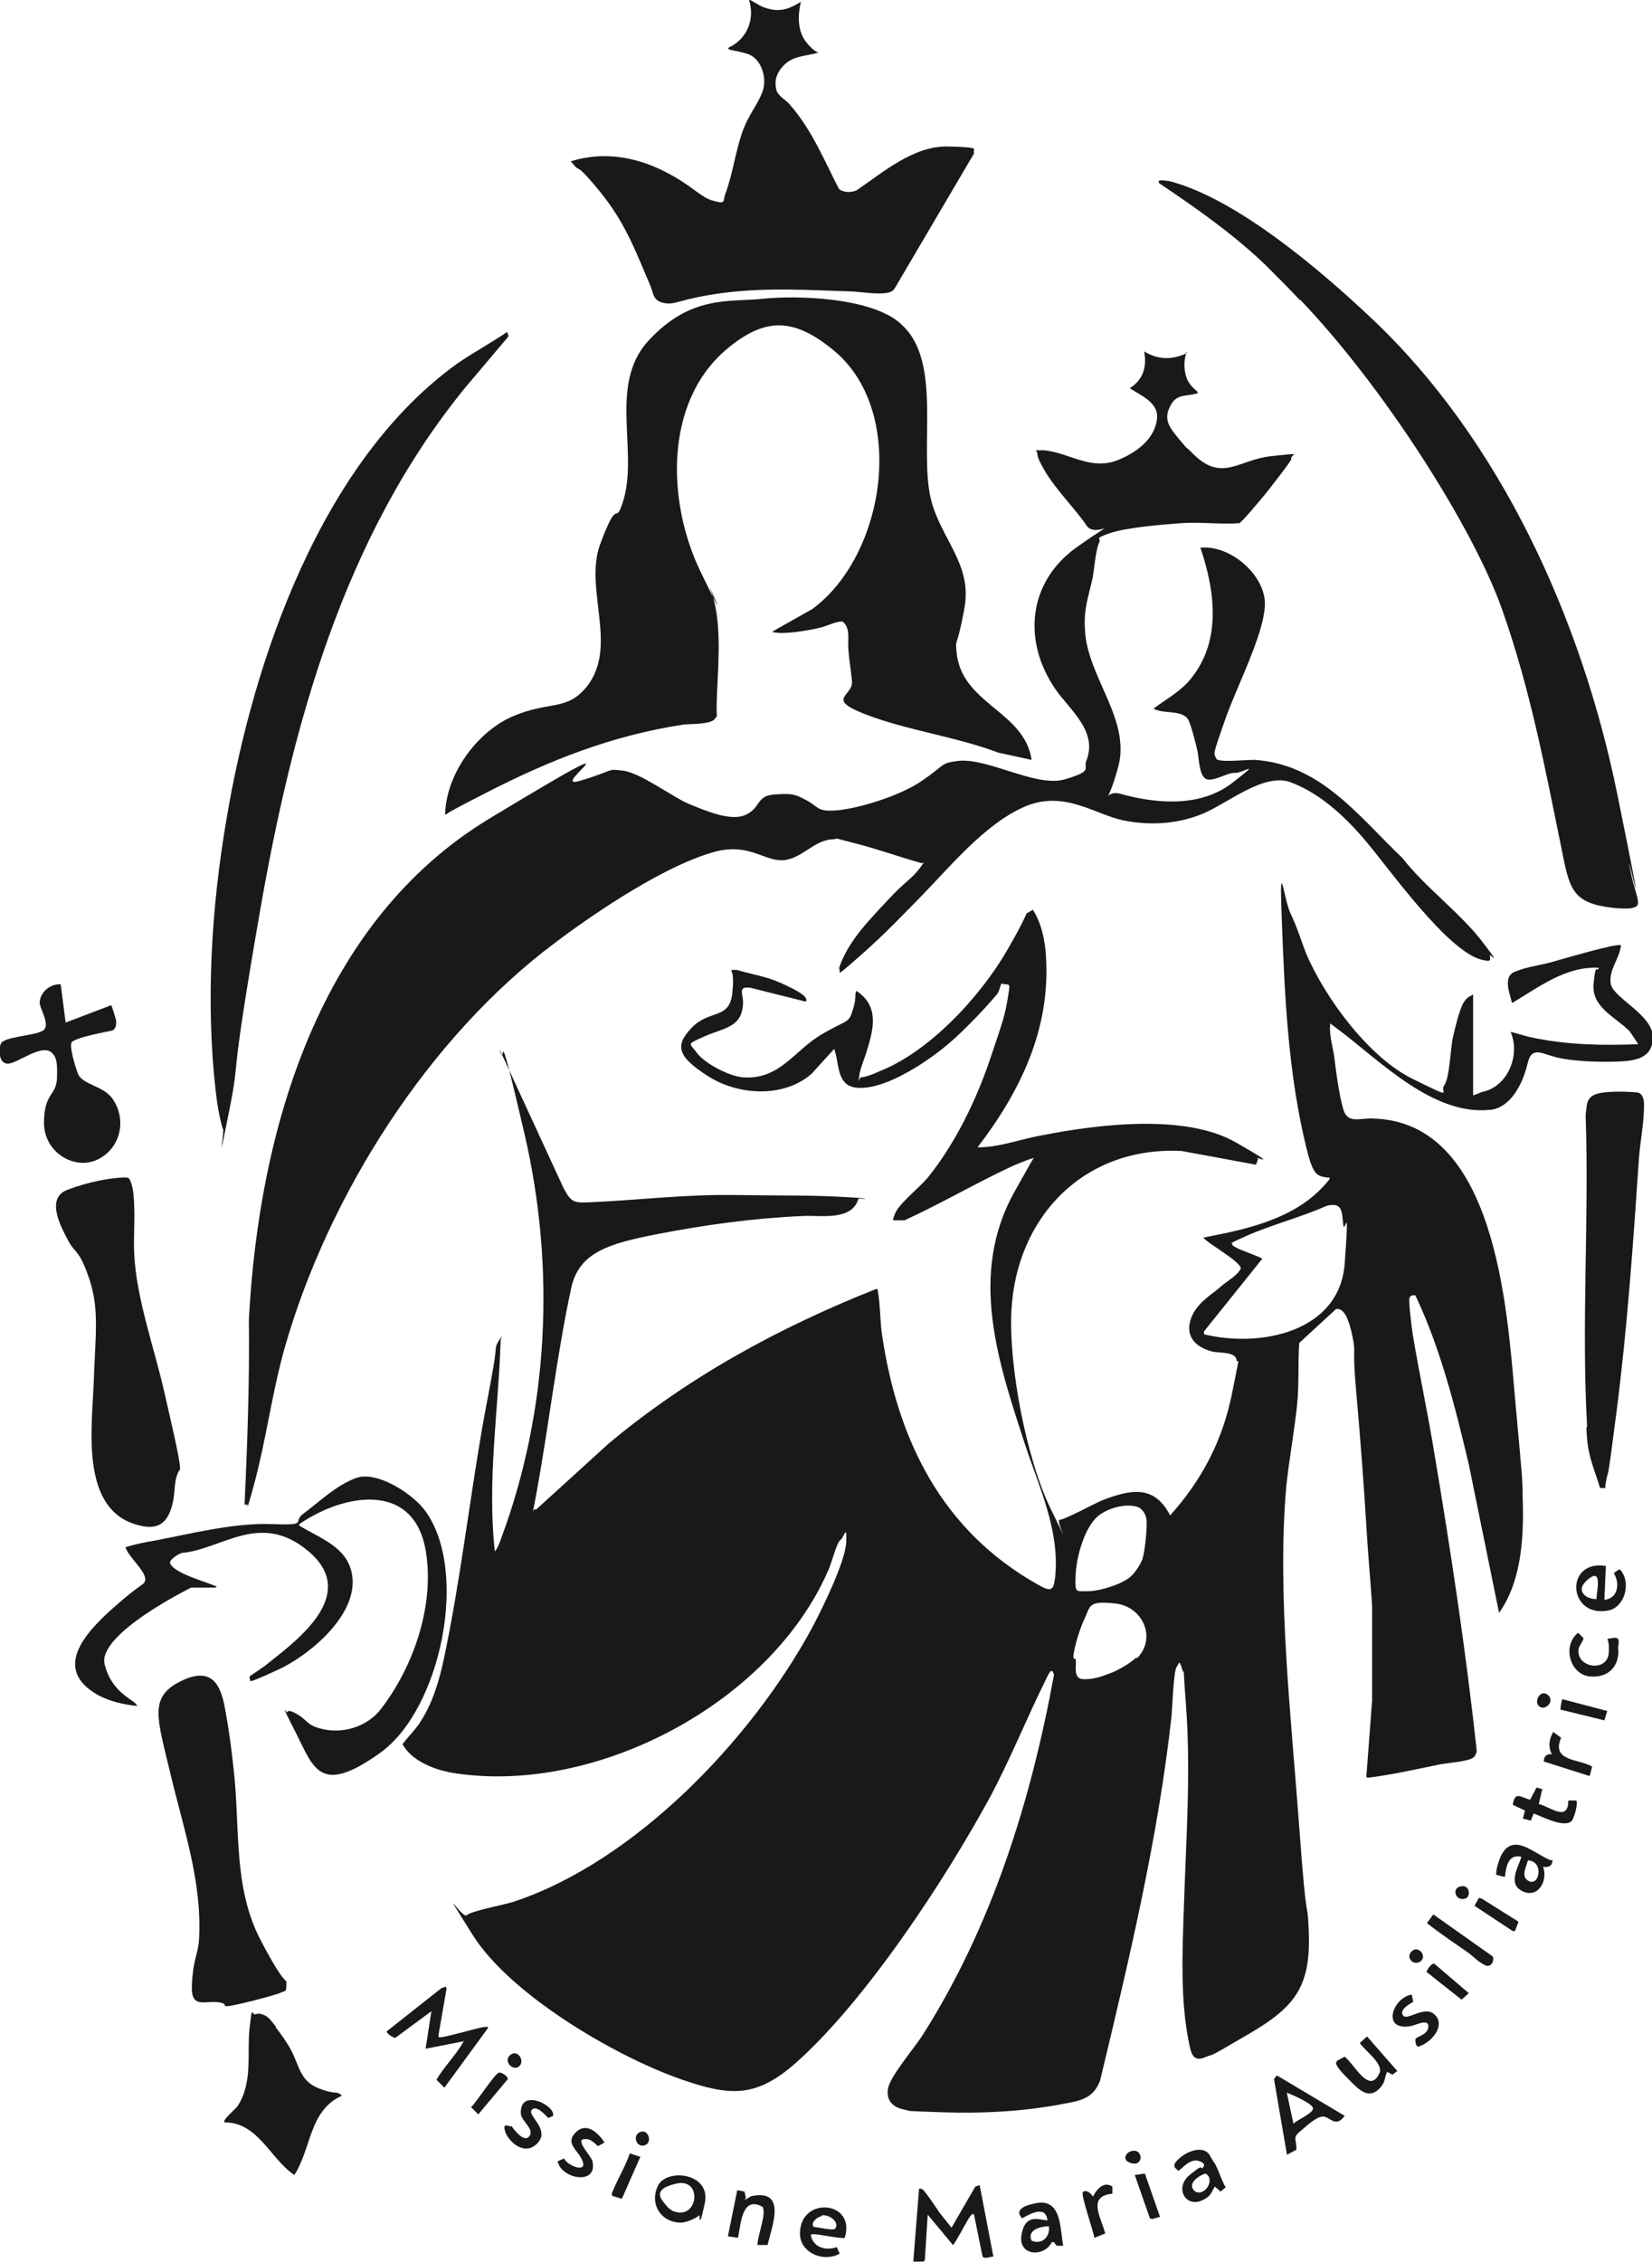 <?xml version="1.0" encoding="UTF-8"?>
<svg id="Layer_1" xmlns="http://www.w3.org/2000/svg" version="1.1" viewBox="0 0 229 313.5">
  <!-- Generator: Adobe Illustrator 29.5.1, SVG Export Plug-In . SVG Version: 2.1.0 Build 141)  -->
  <defs>
    <style>
      .st0 {
        fill: #191919;
      }
    </style>
  </defs>
  <g id="B9fJmH">
    <g>
      <path d="M-653.4,1240.9c3.5-.7,5.3-5.1,3.9-8.3,1,.2,2,.6,3.1.8,4.8,1,9.7,1.1,14.6.9l-1.2-1.8c-2-2-5.3-3.3-5-6.6s.6-1.3.7-2.2c-4.6-.2-8.3,2.7-12,4.9-.3-1.3-1.3-3.6.3-4.3s3.4-.9,4.9-1.3,9.5-2.8,9.9-2.4c-.2,1.9-1.8,3.5-1.4,5.4s5.7,4.2,5.8,7.2-2.3,3.4-4.7,3.5-5.6,0-7.8-.4-3-1.1-3.9-.8-.9,1.7-1.3,2.7c-.7,2.2-2.3,5-4.9,5.2-8,.8-15.4-7-21.2-11.3s-.4-.7-.9-.7c-.2,1.7.4,3.3.6,5s.6,4.8,1.2,6.9,2.3,1.2,4.1,1.3c17,.4,18.6,26.2,19.7,38.6s1,10.1,1.1,15-.3,10.7-3.3,14.9l-4.2-20.6c-1.9-8-3.9-16-7.4-23.4h-.4c-.1,0-.3.1-.4.3-.2.5.3,4.1.4,4.9.9,5.5,2.1,11,3,16.5,2.3,13.7,4.4,27.5,5.9,41.4,0,.3-.2.7-.4.9-.6.6-3.7.8-4.7,1-2.5.5-5.1,1.1-7.6,1.5s-2.5.4-2.6.2l.8-10.5v-13.2c-.2-3.2-.5-6.3-.7-9.5-.4-6.7-.9-13.4-1.5-20.1s0-5.1-.5-7.6-1.2-4.1-2.3-3.9l-5.1,4.7c-.2,2.9,0,5.7-.3,8.6s-1.1,7.5-1.5,11.3c-1.3,14.9.7,32.1,1.8,47.2s1.1,9.4,1.3,14c.4,7.9-1.7,10.8-8.2,14.6s-4.5,2.6-6.2,3.3-1.9-.7-2.2-2.1c-1.2-5.8-.9-12.6-.7-18.5.3-9.5,1-18.8.3-28.2s0-3.3-.5-4.9-.4-.9-.8-.4-.6,5.5-.7,6.8c-1.9,17.1-5.9,33.8-9.9,50.5-.9,2.4-2.6,2.8-4.9,3.2-5.5,1.1-11.5,1.4-17.1,1.2s-3.9-.1-5.3-.4-2.4-1.2-2.1-2.9,3.8-5.8,4.8-7.4c9.6-15.1,15-32.4,18.2-49.9-.3-1.3-.8,0-1.1.6-2.7,5.4-4.9,11-7.8,16.4-6.2,11.4-17.1,28-26.7,36.6s-9.3,4.8-16.2,2.4-23.6-11.7-28.8-20-1.4-2.1-.8-2.7,5.5-1.5,6.6-1.9c16.8-5.6,32.9-22.5,41.2-37.8s4.7-9.3,4.8-12-.3-.6-.8-.3-1.2,3.1-1.6,4c-7.9,18.5-32.2,31.4-52,28.3-2.5-.4-5.8-1.6-7.1-4,.8-1.1,1.9-2.1,2.6-3.3,1.6-2.5,2.5-5.6,3.1-8.4,2.2-10.3,3.5-21.4,5.3-31.9.5-2.9,1.1-5.8,1.6-8.7s.1-2.6.8-3.7.2-.3.2,0c-.3,9.7-1.9,19.5-.8,29.3.4-.5.7-1.3.9-1.9,6.6-17.8,7.5-37.5,3.2-56s-2.3-7.9-3.5-11.8l8.9,19.3c1.1,2.1,1.5,2.1,3.8,2,6.7-.3,13-1.1,19.9-1s10.8,0,15.7.3,1,.2,1.5.2c-.9,3.1-5.1,2.3-7.6,2.4-6.8.3-13.5,1.2-20.2,2.5s-10.9,2.5-12,7.4c-2,9.2-3.1,19-4.8,28.3s-.9,1.7-.1,2.5l10-9.1c11.1-9.3,23.8-16.2,37.2-21.5.2.1.2.2.2.4.3,1.7.3,3.7.5,5.5,2.1,14.9,8.3,27.6,21.7,35.1,1.9,1.1,2.2.8,2.4-1.4.5-6.3-2.2-12-4.1-17.7-3.8-11.6-8-23.8-1.6-35.3s2.2-3.1,3-4.8c-.2-.1-3.1,1.1-3.5,1.3-4.9,2.3-9.7,5.1-14.7,7.4h-1.6c0-.3.2-.8.4-1.2.7-1.3,3.3-3.4,4.4-4.7,3.8-4.7,6.7-10.7,8.6-16.3s2.1-6.2,2.5-8.6.3-1.7-.9-2c-.2.5-.3,1.2-.7,1.6-1.6,1.9-4.1,4.5-6,6.2-3,2.7-9.5,7.2-13.6,6.6s-2.2-3.1-2.7-4.8.1-.5-.3-.4l-3,3.3c-3.9,3.4-10.2,3-14.4.3s-4.6-4.2-2.2-6.7,5.2-1.1,5.6-4.7-.4-2.9,0-3.3h.6c2,.6,4.1.9,6.1,1.8s4,1.9,3.5,2.6l-7.6-1.9c-1.9-.3-1.1.8-1.1,1.9,0,3.6-2.6,3.6-5.3,4.8s-2.1.9-1.1,2.3,4.5,3.3,6.5,3.4c5,.3,7-3.7,10.7-5.9s3.8-1.5,4.4-3.4.2-1.9.5-2.7c2.6,1.7,2.6,4.1,1.9,6.8s-1.3,3.6-1.5,5,0,.3.2.2c.6,0,1.9-.5,2.5-.8,7-2.7,14.1-10.4,17.8-16.8s2.1-4.7,3.2-5.4.2-.2.4-.2c1.2,1.9,1.7,4.4,1.8,6.6.6,10-3.6,18.6-9.5,26.3,3.1,0,6.1-1.2,9.1-1.7,7.6-1.5,19.7-3,26.7,1s2,1.6,3.1,2.3l-.3.8-10.3-1.9c-13.4-.7-22.9,9-23.6,22.1s2.1,20.7,5.5,27.6.5,1.4,1.2,1.4,4.9-2.3,5.9-2.7c3.9-1.5,7.2-2.2,9.4,2.1,4.4-4.9,7.3-10.4,8.6-17s.8-3.5.6-4.6-2.4-.9-3.3-1.1c-2.1-.5-3.8-1.9-3.1-4.3s3-3.6,4.1-4.6,2.3-1.5,2.9-2.6c0-1-4.5-3.4-5.2-4.3,6.3-1.2,13.3-2.7,17.5-8.1,0-.4,0-.2-.2-.2-.5-.1-.9-.1-1.4-.4-.9-.6-1.3-2.6-1.6-3.7-2.5-10.1-3-20.7-3.4-31.1s.2-3.5,1.2-1.4,1.4,3.6,2.1,5.4c2.6,6.2,8.7,14.5,14.8,17.5s3.7,1.8,4.4.9.9-5,1.1-6.1,1-4.5,1.6-5.4.9-.8,1.3-1.1v14ZM-683.9,1264.1l-8.1,10.1v.4c7.8,1.9,18.8-.3,19.5-9.8s0-3.8-.2-5.4,0-3.2-2.3-2.6c-3.6,1.6-7.6,2.6-11.2,4.2s-1.2.8-1.9,1c0,.3.2.4.4.5.6.4,3.6,1.4,3.7,1.6ZM-702.1,1308.1c.5-.4,1.5-1.9,1.6-2.5.3-.9.7-4.6.5-5.5s-.8-1.5-1.3-1.6c-1.6-.5-4.1.2-5.4,1.3-1.9,1.6-3,5.7-3.1,8.2s0,2.2,1.7,2.2,4.8-1,5.9-2ZM-701.3,1319.5c2.8-2.8.8-7.2-3-7.6s-3.4.3-4.3,2.2-1.6,4.9-1.5,5.3.3,0,.3.2c.2.9-.5,2.8,1.2,2.8s2.9-.6,3.5-.8c1-.3,3-1.5,3.7-2.2Z"/>
      <path d="M-694.4,1138.4c-.5,1.2-.4,3.1.3,4.2s1.4,1.2,1.2,1.5c-1.7.5-2.9,0-3.8,1.8s-.2,2.8,1.2,4.5,1.1,1.2,1.6,1.7c4.3,4.6,6.5,1.2,11.3.7s2.5-.3,2.7.4c0,.3-3.3,4.5-3.8,5.1s-3,3.6-3.4,3.8c-2.7.2-5.4-.2-8.1,0s-7.6.6-9.9,1.4-1.1.7-1.4,1.2c-.5,1-.7,3.5-.9,4.8-.6,2.8-1.3,4.4-1.1,7.4.3,6.5,6.4,12.4,4.6,19s-2.2,3,.3,3.7c5,1.4,11.1,1.9,15.5-1.5s1.4-1.3.4-1.4-3.2,1.4-4.1.8-.9-2.9-1.1-3.8-.9-3.7-1.3-4.4c-.9-1.4-3.4-.7-4.8-1.5,1.6-1.2,3.4-2.2,4.8-3.7,4.7-5.3,3.8-12.4,1.7-18.6,3.9-.4,8.4,3.3,8.9,7.1s-3.8,11.9-5.5,16.8-1.6,4.5-1.2,5.3c0,.1.1.2.3.2.6.3,3.9,0,5,0,9.2.6,14.4,7.8,20.5,13.6,3.1,4,8,7.6,11,11.5s1.1,1.7,1.1,2c.3,1.1-.4.7-1.1.6-4.8-1.2-12.8-12.6-16.2-16.6s-6.8-6.7-10.3-8-8.2,2.5-11.6,4.1-7.5,2-11.5,1.2-8.3-4.3-13.8-1.9-10.3,8.3-14.4,12.5-5.9,6-9,8.7-1.9,1.6-2.3,1.2c1.2-3.7,4.1-6.6,6.7-9.4s3.4-3,4.5-4.5.5-.5.2-.7c-3.2-.9-6.2-2-9.4-2.8s-1.9-.6-2.7-.5c-2.7,0-4.4,2.7-7,2.9s-4.7-2.4-9.4-1.2c-6.8,1.8-16.5,8.3-22.2,12.6-17.7,13.2-31.6,35.2-37.6,56.4s-2.5,12.4-4.1,18.4-.8,2-.9,3.1h-.5c.4-8.6.7-17.1.6-25.7,1.4-26.2,9.7-55.1,33.4-69.4s7.5-3.7,12.5-5.2,3.6-1.7,6-1.4,6.9,3.7,9.1,4.6,5.8,2.5,7.9,1.5,1.4-2.6,3.9-2.8,3,0,4.3.7c2,1,1.5,1.7,4.3,1.5s8.7-1.9,11.9-4.1,2.6-2.4,4.6-2.7c4.1-.8,11.1,3.7,15.2,2.5s2.5-1.5,3-2.6c1.6-4.1-2.3-7-4.3-9.9-4.6-6.7-3.8-14.9,3-19.7s2.6-1,1.3-3-4.3-5-5.8-7.6-.7-2-1.2-2.8c.4,0,.8,0,1.2,0,3.6.4,6.5,2.9,10.3,1.3s5.2-3.9,5.3-5.9-2.2-3-3.8-4c1.9-1.2,2.4-3,2-5.1,2,1.2,3.9,1.2,6,.2Z"/>
      <path d="M-733.7,1134.8c5.5,5.1,2.3,16.8,3.9,23.9s5.8,9.1,4.7,15.2-1.3,4-1.1,6.2c.7,7.2,9.4,8.1,10.4,14.9l-4.6-1c-5.8-2.2-12.7-3.1-18.4-5.3s-1.7-2.5-1.9-4.6-.4-2.9-.5-4.4.3-2.8-.7-3.8c-.5-.3-2.2.5-2.9.7-1.5.4-4.5.9-6,.8s-.6-.2-.9-.2l5.5-3.1c10.2-7.5,13.2-27.5,2.9-35.9-5.5-4.5-9.5-4.6-14.9,0-8.6,7.4-8.1,21.2-3.5,30.7s1,1.5,1.3,2.3c1.7,4,1.2,10,1,14.4s.2,2.9-.3,3.7-3.3.7-4.3.8c-9.9,1.5-18.5,4.9-27.3,9.4s-3.8,2.2-5.8,3.1c.1-5.5,4.3-11.4,9.3-13.6s7.5-.7,10.3-4.1c4.5-5.6-.4-13.6,1.9-19.8s2.1-3.2,2.8-4.9c3-7.1-2-16.9,3.9-23.3s11.3-5.3,15.9-5.8,15.1-.2,19.1,3.5Z"/>
      <path d="M-747.9,1090c-.4,1.8-.5,4,.8,5.6s1.8,1.3,1.6,1.4c-1.7.5-3.4.4-4.7,1.7s-1.3,2.5-1.1,3.4,1.4,1.5,1.8,2c3.1,3.5,4.8,7.7,6.9,11.8.7.5,1.6.5,2.4.2,3.7-2.5,7.9-6.2,12.7-6.1s3.4.4,3.6.7v.3s-11,18.7-11,18.7c-.3.4-.6.5-1.1.6-1.5.2-3.1-.1-4.6-.2-6.1-.2-12.1-.6-18.1.2s-6.5,1.7-8.1,1.4-1.5-1.3-1.9-2.3c-2.1-4.9-3.5-8.8-7-13.1s-2.7-2.6-3.7-3.8-.3-.2-.2-.5c4.3-1.3,8.7-.6,12.7,1.4s5,3.6,6.8,4.1,1.4.2,1.7-.8c1-2.6,1.4-5.7,2.3-8.4s2.2-4,2.9-5.9-.2-4.6-2-5.2-3-.5-2.7-.9c2.6-1.2,3.7-4,2.8-6.7.6.3,1.2.7,1.8,1,2.2.9,3.6.5,5.5-.7Z"/>
      <path d="M-678.6,1131.3c-1.6-1.7-3.3-3.4-4.9-5-4.5-4.3-9.5-7.8-14.7-11.3-.5-.7,1.1-.3,1.4-.3,9.3,2.4,20.9,12.3,27.9,18.9,18.1,17,29.3,42,34.2,66.1.7,3.3,1.1,6.7,1.7,10s1.4,4.6,1.1,5.3-2.5.5-3.4.4c-5.4-.6-6-2.4-7-7.5-2.4-11.7-4.4-22.6-8.4-33.9-5.6-15.8-16.4-30.8-28-42.9Z"/>
      <path d="M-828,1246.1c-.5-1.7-.8-3.5-1-5.3-1.4-12.3-.6-25.5,1.5-37.7,3.7-22.1,13.2-49.7,32.1-63.2,2.2-1.5,4.6-2.8,6.8-4.3l.2.6-6,7.1c-16.9,20.7-24,46.9-28.5,72.8s-2.5,18.8-4.3,27.8-.5,2.3-.8,2.1Z"/>
      <path d="M-832.4,1309.6c-.3.2,1.4,1.3,1.6,1.5,1.3,1.3,2,2.1,1.9,4s-1.5,3.4-3.4,4.1c-4.7,1.8-6.1-1.6-6.3-5.7-1,0-1.6.7-1.9,1.6-.5,1.8.4,6.1.6,8.2s0,1.8,0,2.7c-1.9-.2-3.7-.6-5.4-1.5-6.4-3.6-1.8-8.6,2-12s4.3-3.2,4.5-3.8c.4-1.2-2.4-3.4-2.7-4.7,1.3-.4,2.7-.7,4-.9,5.2-1,11.1-2.5,16.3-2.3s2.8-.3,4.3-1.4c2.3-1.7,4.6-4,7.4-5s7.7,2.1,9.5,4.5c6.2,8.4,2.2,27.6-6.2,33.6s-9.2,2.1-11.7-2.8-1.2-2.6-1.2-2.8c.1-.6,1.5.3,1.8.5,1.1.8,1.2,1.3,2.7,1.7,3.1.9,6.7-.2,8.6-2.8,4.5-5.9,7.4-14.4,6.1-21.9-1.7-9.6-11.4-7.8-17.5-3.6-.2.2.2.3.3.4,2.2,1.3,5.3,2.5,6.5,5,2.8,6-5,12.6-9.8,14.8s-3.6,1.5-3.9,1.2v-.3c1-.7,2-1.3,2.8-2,4.6-3.6,12.1-9.6,5.4-15.3s-12-.3-17.6.2c-.4.1-1.9,1-1.6,1.5.7,1.3,4.3,2.3,5.8,2.9s.5,0,.5.4h-3.4Z"/>
      <path d="M-834.1,1293.4c-.7,1.4-.5,2.6-.8,4.2-.6,2.9-1.9,4.2-5,3.3-8-2.2-6.2-13.7-6-19.9s.8-9.9-.6-14.1-2-3.6-2.9-5.3-3.3-5.9-.2-7.1,5.9-1.6,7.3-1.7,1.3,0,1.6.8.4,2.4.4,3.2c.1,2.1-.1,4.4,0,6.5.3,6.3,2.8,13.1,4.2,19.3s2.4,10.3,2.1,10.8Z"/>
      <path d="M-827.6,1367.7s0-.3-.3-.4c-2.2-.7-4.5,1.2-4.3-2.6s.9-4.2,1-6.4c.4-8-2.2-15.3-4-22.9s-3-10.5,1.4-12.7,5.6.5,6.2,3.8.9,5.7,1.2,8.5c.9,8-.1,16.2,3.7,23.5s3.6,5,3.6,6.2-.2.8-.7,1.1c-.8.4-7.4,2.1-7.7,1.9Z"/>
      <path d="M-636.3,1295.9h-.8c-.7-2.3-1.6-4.3-1.8-6.8s0-1.2,0-1.8c-.8-14.2.3-28.8-.2-43.1.2-1.3,0-2.4,1.5-2.9s5-.3,5.7-.2.9,1,.9,1.7c0,2.4-.5,4.9-.7,7.3-.8,11.7-1.6,23.4-3.1,35.1-.5,3.5-1,7-1.6,10.5Z"/>
      <path d="M-850.5,1225.9l.7,5.4,6.3-2.4c.1,0,.7,2,.7,2.2,0,.5,0,1-.5,1.3-.9.2-5.4,1-5.7,1.7s.7,3.9,1,4.5c.8,1.3,3.2,1.5,4.5,3,2.2,2.8,1.5,6.9-1.7,8.6s-7.6-.8-7.6-5,1.7-3.7,1.8-6.2-.2-3-.7-3.5c-1.4-1.4-4.9,1.6-6.2,1.5s-1.2-2.4-.8-2.9c.7-.9,5.1-1,5.9-1.8s-.5-2.8-.6-3.7c0-1.5,1.5-2.7,2.9-2.6Z"/>
      <path d="M-820.7,1370.5c.7.9,1.7,2.3,2.2,3.3,1.1,2.1,1.2,4.2,3.8,5.2s2.3.2,3.2,1c-4.6,2.1-4.2,7.3-6.6,11-3.4-2.3-5-7.3-9.7-7.3-.3-.3,1.5-1.8,1.8-2.2,2.2-3.3,1.3-7.3,1.7-10.9s.3-1.5.9-1.9c.6-.2,1.4.2,1.8.6s.7.9,1,1.2Z"/>
      <path d="M-723.1,1392.5l1.9,9.9c-.4,0-1.2.4-1.5,0l-1.2-5.9c-.3,0-.3.1-.5.3-.4.5-2.2,4-2.4,4l-3.5-4.2-.4,6.3-.2.2h-1.4s.8-10.1.8-10.1c.3,0,.4,0,.6.2.5.5,1.8,2.5,2.3,3.2l1.6,2,3.3-5.7.6-.2Z"/>
      <path d="M-797,1365.2l-1.1,6.3v.4c.5.2,5.3-1.3,6.3-1.4s.4,0,.5.2l-6,8.2-1.1-1.1c1-1.7,2.4-3.1,3.4-4.7s.2-.3.2-.6l-5.1,1,.8-5.2-5,3.7c-.3,0-1.2-.6-1.2-.9l7.6-6,.6-.2Z"/>
      <path d="M-679.2,1387.6l-1.3.7-1.8-10.5.4-.5,9.4,5.6c-1.3,1.8-2.1,0-3.1.1s-2.5,1.6-2.9,1.9c-1.4,1.1-.6,1.2-.7,2.8ZM-680.5,1379.8l.9,4.2c.4-.5,2.9-1.5,2.7-2.2s-3.1-1.9-3.6-2.1Z"/>
      <path d="M-762,1396.7c-.4.4-1.8,1-2.5,1-2.8,0-4.4-2.6-3.2-5.1s7.4-1.8,6.5,2.4-.6,1.5-.8,1.7ZM-766.3,1395.5c0,0,.6.5.7.5,3.5,1.4,4.2-4.7.4-3.8s-1.7,2.5-1.1,3.3Z"/>
      <path d="M-636.3,1306.7l-.2,4.7c1.9-.2,2.2-2.3,1.3-3.7l.7-.5c.2,0,.3.1.4.3,1.3,1.8.3,5.1-2,5.4-5.5.9-5.9-7.1-.2-6.2ZM-637.6,1311.2c0-1,.9-4.4-1.1-2.8s-.4,2.8,1.1,2.8Z"/>
      <path d="M-742.5,1401.9c-2.3,1.3-5.7-.2-5.5-3,.2-5,7.8-4.3,6.2.8-.3.2-3.6-.5-4.2-.5s-.4,0-.5.2c.4,1.7,2.1,2.1,3.6,1.6l.4.9ZM-745,1396.8c-.6.1-1.6.9-1.1,1.5.5,0,2.8.6,3,.2.6-.9-.9-2-1.9-1.8Z"/>
      <path d="M-711.5,1400.8h-.9c0,.1-.4-.5-.4-.5h-.3c-1,2.1-4.7,2-4.2-1s2.4-2.1,3.6-2c-.2-2.1-2.3-1-3.5-.3-1.2-1.2.5-1.8,1.5-2,4-1.1,3.7,3.3,4.2,5.9ZM-713.4,1398.2c-1.1,0-3.1.5-2.4,2,1.4.6,2.6-.5,2.4-2Z"/>
      <path d="M-643.6,1347.3c0,.9-.5,1.1-1.3,1,.7,1.8-.6,4.4-2.8,3.4s-.6-3.4-.2-4.8c-1.9-.4-2.1,1.4-2.3,2.8l-1.2-.3c0-.9.3-1.7.6-2.5,1.7-3.6,4.6-.4,7,.5ZM-647,1347.5c-.2.8-1,2.2,0,2.8,1.6,1,2.3-2.7,0-2.8Z"/>
      <path d="M-691.3,1388.1c0,0,.6,1.1.8,1.3.6,1.1.9,2.3,1.5,3.3l-.7.6-.8-.7c-.4.6-.5,1.2-1.2,1.6-2.6,1.8-4.6-1.3-2.3-3.2s1.3-.6,1.8-1,0-.8-.4-.9c-1.4-.6-2.7,1.4-3,1.3l-.5-.5v-.4c.7-1.3,3.5-2.8,4.7-1.5ZM-691.8,1390.9c-1,.3-2.7,1.5-1.4,2.5,1.4.7,2.8-1.8,1.4-2.5Z"/>
      <path d="M-673.6,1375.2l1.1-.6c1.4,1.1,3.5,5.5,4.9,2.1.2-1.4-2.1-2.9-2.8-4l1-.9,4.2,4.8-.7.5-.7-.4c-.4.7-.2,1.2-.8,2-1.6,2-3,.6-4.3-.7s-1.7-1.8-1.9-2.2-.1-.3,0-.5Z"/>
      <path d="M-755.7,1394.5c.4,0,.6-.4,1.1-.5,4.8-.9,2.7,4.2,2.1,6.8h-1.4c0-1.3,1.3-4.4.7-5.3-2.9-1.6-3,2.5-3.4,4.3l-1.4-.2,1.3-6.4,1,.2.2.9Z"/>
      <path d="M-645.1,1337.5l-.5,2.1c1.5.3,4.1,2.6,4.1-.5h1.1c.3.3-.3,2.6-.7,2.9-1.1.9-4.1-.7-5.2-1.1l-.4,1-1.1-.3.3-1.1-1.7-.8c.3-1.9,1-1.1,2.4-.7l.9-1.7,1,.3Z"/>
      <path d="M-640.1,1316l.7.7c0,.4-.6,1-.7,1.6-.2,2.6,4,3.1,4.2.5s-.8-1.8.5-2.1.8.9.8,1.3c.3,2.6-1.4,4.3-4,4s-3.8-4.1-1.6-6Z"/>
      <path d="M-663.2,1366.1l.2,1c-.5.3-2,1.1-1.4,1.9s3.1-1.6,4.5,0-.8,3.9-2.4,4.3c-.4,0-.4-.8-.4-1,.1-.4,1.8-.6,1.8-1.8s-2,0-2.7,0c-3.8.5-2.2-4,.4-4.4Z"/>
      <path d="M-782.2,1382.8l-.7.3c-.4-.4-1.7-1.9-2.3-1.1s2.6,2.7.8,4.6-4.1-.3-4.5-1.7.8-.4.9-.7c.4.6,1.8,2.4,2.5,1.4s-1.1-2-1.2-3.1c-.2-3.8,5.2-.9,4.4.4Z"/>
      <path d="M-778.2,1386.2c-.6.4,1.2,2.3,1.4,2.9.9,3.5-4.3,2.6-4.8.1l.9-.4c.3.9,3.1,2.1,2.6.5s-2.6-2.5-1-4.1,3.3.3,4,1.4l-.9.5c-.7-.6-1.2-1.2-2.2-.9Z"/>
      <path d="M-660.1,1355l8.2,5.8c.3.4-.1,1.7-1.1,1.2s-1.8-1.4-2.4-1.8c-1.9-1.3-3.8-2.6-5.6-4l.8-1.1Z"/>
      <path d="M-638.5,1335.7l-6.3-2c0-.7.4-1.1,1.1-1-.5-1.1-.4-2,.2-3.1l1.1.8c-1.4,3.3,2.4,2.9,4.3,4l-.3,1.2Z"/>
      <path d="M-704.6,1393.6c-3.6.3-1.5,3.4-1,5.5l-1.5.6c-.1-.8-1.9-6-1.6-6.3.4-.5,1.2.2,1.4.6.5-1,1.5-2.2,2.7-1.4v1Z"/>
      <path d="M-770.1,1388.4l-2.6,5.9-1.3-.4c-.2-.2,0-.6.1-.8.7-1.7,1.7-3.3,2.3-5.1l1.5.5Z"/>
      <path d="M-661,1363.1c-.2-.3.7-1.4,1-1.3l4.8,4.1-1,.9-4.8-3.8Z"/>
      <path d="M-789.7,1376.9c.4,0,1.2.5,1.2.9l-4.1,4.9-1-1c.7-.6,3.3-4.7,3.9-4.8Z"/>
      <polygon points="-648.3 1356 -648.8 1357.3 -649.2 1357.2 -654.5 1353.8 -653.9 1352.7 -653.5 1352.7 -648.3 1356"/>
      <polygon points="-698.1 1396.9 -699.2 1397.2 -699.5 1397.1 -701.5 1391 -700.1 1390.9 -698.1 1396.9"/>
      <path d="M-642.6,1326.6c0,0,.1-1,.2-1.2s-.1-.3.2-.2l6.1,1.6-.4,1.3-6.1-1.5Z"/>
      <path d="M-702.1,1387.8c1.6-.5,1.8,2,.2,1.7s-1-1.5-.2-1.7Z"/>
      <path d="M-786.9,1376c-.8.8-2.3-.6-1.3-1.5s2.1.7,1.3,1.5Z"/>
      <path d="M-656.4,1351.1c1.3-.3,1.4,1.5.6,1.7-1.4.4-1.9-1.5-.6-1.7Z"/>
      <path d="M-663.1,1360.1c.9-.9,2.2.7,1.2,1.4s-2.1-.6-1.2-1.4Z"/>
      <path d="M-645.5,1326c-.7-.7.3-2.4,1.3-1.5s-.5,2.3-1.3,1.5Z"/>
      <path d="M-769.9,1385c1-.3,1.6,1.6.4,1.9s-1.7-1.6-.4-1.9Z"/>
    </g>
  </g>
  <g id="B9fJmH1" data-name="B9fJmH">
    <g>
      <path class="st0" d="M205.5,151.3c3.5-.7,5.3-5.1,3.9-8.3,1,.2,2,.6,3.1.8,4.8,1,9.7,1.1,14.6.9l-1.2-1.8c-2-2-5.3-3.3-5-6.6s.6-1.3.7-2.2c-4.6-.2-8.3,2.7-12,4.9-.3-1.3-1.3-3.6.3-4.3s3.4-.9,4.9-1.3,9.5-2.8,9.9-2.4c-.2,1.9-1.8,3.5-1.4,5.4s5.7,4.2,5.8,7.2-2.3,3.4-4.7,3.5-5.6,0-7.8-.4-3-1.1-3.9-.8-.9,1.7-1.3,2.7c-.7,2.2-2.3,5-4.9,5.2-8,.8-15.4-7-21.2-11.3s-.4-.7-.9-.7c-.2,1.7.4,3.3.6,5s.6,4.8,1.2,6.9,2.3,1.2,4.1,1.3c17,.4,18.6,26.2,19.7,38.6s1,10.1,1.1,15-.3,10.7-3.3,14.9l-4.2-20.6c-1.9-8-3.9-16-7.4-23.4h-.4c-.1,0-.3.1-.4.3-.2.5.3,4.1.4,4.9.9,5.5,2.1,11,3,16.5,2.3,13.7,4.4,27.5,5.9,41.4,0,.3-.2.7-.4.9-.6.6-3.7.8-4.7,1-2.5.5-5.1,1.1-7.6,1.5s-2.5.4-2.6.2l.8-10.5v-13.2c-.2-3.2-.5-6.3-.7-9.5-.4-6.7-.9-13.4-1.5-20.1s0-5.1-.5-7.6-1.2-4.1-2.3-3.9l-5.1,4.7c-.2,2.9,0,5.7-.3,8.6-.4,3.8-1.1,7.5-1.5,11.3-1.3,14.9.7,32.1,1.8,47.2s1.1,9.4,1.3,14c.4,7.9-1.7,10.8-8.2,14.6s-4.5,2.6-6.2,3.3-1.9-.7-2.2-2.1c-1.2-5.8-.9-12.6-.7-18.5.3-9.5,1-18.8.3-28.2s0-3.3-.5-4.9-.4-.9-.8-.4-.6,5.5-.7,6.8c-1.9,17.1-5.9,33.8-9.9,50.5-.9,2.4-2.6,2.8-4.9,3.2-5.5,1.1-11.5,1.4-17.1,1.2s-3.9-.1-5.3-.4-2.4-1.2-2.1-2.9,3.8-5.8,4.8-7.4c9.6-15.1,15-32.4,18.2-49.9-.3-1.3-.8,0-1.1.6-2.7,5.4-4.9,11-7.8,16.4-6.2,11.4-17.1,28-26.7,36.6-5.7,5.1-9.3,4.8-16.2,2.4-9.1-3.2-23.6-11.7-28.8-20s-1.4-2.1-.8-2.7,5.5-1.5,6.6-1.9c16.8-5.6,32.9-22.5,41.2-37.8,1.4-2.6,4.7-9.3,4.8-12s-.3-.6-.8-.3-1.2,3.1-1.6,4c-7.9,18.5-32.2,31.4-52,28.3-2.5-.4-5.8-1.6-7.1-4,.8-1.1,1.9-2.1,2.6-3.3,1.6-2.5,2.5-5.6,3.1-8.4,2.2-10.3,3.5-21.4,5.3-31.9.5-2.9,1.1-5.8,1.6-8.7s.1-2.6.8-3.7.2-.3.2,0c-.3,9.7-1.9,19.5-.8,29.3.4-.5.7-1.3.9-1.9,6.6-17.8,7.5-37.5,3.2-56s-2.3-7.9-3.5-11.8l8.9,19.3c1.1,2.1,1.5,2.1,3.8,2,6.7-.3,13-1.1,19.9-1s10.8,0,15.7.3,1,.2,1.5.2c-.9,3.1-5.1,2.3-7.6,2.4-6.8.3-13.5,1.2-20.2,2.5s-10.9,2.5-12,7.4c-2,9.2-3.1,19-4.8,28.3s-.9,1.7-.1,2.5l10-9.1c11.1-9.3,23.8-16.2,37.2-21.5.2.1.2.2.2.4.3,1.7.3,3.7.5,5.5,2.1,14.9,8.3,27.6,21.7,35.1,1.9,1.1,2.2.8,2.4-1.4.5-6.3-2.2-12-4.1-17.7-3.8-11.6-8-23.8-1.6-35.3s2.2-3.1,3-4.8c-.2-.1-3.1,1.1-3.5,1.3-4.9,2.3-9.7,5.1-14.7,7.4h-1.6c0-.3.2-.8.4-1.2.7-1.3,3.3-3.4,4.4-4.7,3.8-4.7,6.7-10.7,8.6-16.3s2.1-6.2,2.5-8.6.3-1.7-.9-2c-.2.5-.3,1.2-.7,1.6-1.6,1.9-4.1,4.5-6,6.2-3,2.7-9.5,7.2-13.6,6.6-2.4-.4-2.2-3.1-2.7-4.8s.1-.5-.3-.4l-3,3.3c-3.9,3.4-10.2,3-14.4.3s-4.6-4.2-2.2-6.7,5.2-1.1,5.6-4.7-.4-2.9,0-3.3h.6c2,.6,4.1.9,6.1,1.8s4,1.9,3.5,2.6l-7.6-1.9c-1.9-.3-1.1.8-1.1,1.9,0,3.6-2.6,3.6-5.3,4.8s-2.1.9-1.1,2.3,4.5,3.3,6.5,3.4c5,.3,7-3.7,10.7-5.9s3.8-1.5,4.4-3.4.2-1.9.5-2.7c2.6,1.7,2.6,4.1,1.9,6.8s-1.3,3.6-1.5,5,0,.3.2.2c.6,0,1.9-.5,2.5-.8,7-2.7,14.1-10.4,17.8-16.8s2.1-4.7,3.2-5.4.2-.2.4-.2c1.2,1.9,1.7,4.4,1.8,6.6.6,10-3.6,18.6-9.5,26.3,3.1,0,6.1-1.2,9.1-1.7,7.6-1.5,19.7-3,26.7,1s2,1.6,3.1,2.3l-.3.8-10.3-1.9c-13.4-.7-22.9,9-23.6,22.1-.4,7.7,2.1,20.7,5.5,27.6s.5,1.4,1.2,1.4,4.9-2.3,5.9-2.7c3.9-1.5,7.2-2.2,9.4,2.1,4.4-4.9,7.3-10.4,8.6-17s.8-3.5.6-4.6-2.4-.9-3.3-1.1c-2.1-.5-3.8-1.9-3.1-4.3s3-3.6,4.1-4.6,2.3-1.5,2.9-2.6c0-1-4.5-3.4-5.2-4.3,6.3-1.2,13.3-2.7,17.5-8.1,0-.4,0-.2-.2-.2-.5-.1-.9-.1-1.4-.4-.9-.6-1.3-2.6-1.6-3.7-2.5-10.1-3-20.7-3.4-31.1s.2-3.5,1.2-1.4,1.4,3.6,2.1,5.4c2.6,6.2,8.7,14.5,14.8,17.5s3.7,1.8,4.4.9.9-5,1.1-6.1,1-4.5,1.6-5.4.9-.8,1.3-1.1v14ZM175,174.4l-8.1,10.1v.4c7.8,1.9,18.8-.3,19.5-9.8s0-3.8-.2-5.4,0-3.2-2.3-2.6c-3.6,1.6-7.6,2.6-11.2,4.2s-1.2.8-1.9,1c0,.3.2.4.4.5.6.4,3.6,1.4,3.7,1.6ZM156.8,218.4c.5-.4,1.5-1.9,1.6-2.5.3-.9.7-4.6.5-5.5s-.8-1.5-1.3-1.6c-1.6-.5-4.1.2-5.4,1.3-1.9,1.6-3,5.7-3.1,8.2s0,2.2,1.7,2.2,4.8-1,5.9-2ZM157.6,229.8c2.8-2.8.8-7.2-3-7.6s-3.4.3-4.3,2.2-1.6,4.9-1.5,5.3.3,0,.3.2c.2.9-.5,2.8,1.2,2.8s2.9-.6,3.5-.8c1-.3,3-1.5,3.7-2.2Z"/>
      <path class="st0" d="M164.5,48.8c-.5,1.2-.4,3.1.3,4.2s1.4,1.2,1.2,1.5c-1.7.5-2.9,0-3.8,1.8s-.2,2.8,1.2,4.5,1.1,1.2,1.6,1.7c4.3,4.6,6.5,1.2,11.3.7s2.5-.3,2.7.4c0,.3-3.3,4.5-3.8,5.1s-3,3.6-3.4,3.8c-2.7.2-5.4-.2-8.1,0s-7.6.6-9.9,1.4-1.1.7-1.4,1.2c-.5,1-.7,3.5-.9,4.8-.6,2.8-1.3,4.4-1.1,7.4.3,6.5,6.4,12.4,4.6,19s-2.2,3,.3,3.7c5,1.4,11.1,1.9,15.5-1.5s1.4-1.3.4-1.4-3.2,1.4-4.1.8-.9-2.9-1.1-3.8-.9-3.7-1.3-4.4c-.9-1.4-3.4-.7-4.8-1.5,1.6-1.2,3.4-2.2,4.8-3.7,4.7-5.3,3.8-12.4,1.7-18.6,3.9-.4,8.4,3.3,8.9,7.1s-3.8,11.9-5.5,16.8-1.6,4.5-1.2,5.3c0,.1.1.2.3.2.6.3,3.9,0,5,0,9.2.6,14.4,7.8,20.5,13.6,3.1,4,8,7.6,11,11.5s1.1,1.7,1.1,2c.3,1.1-.4.7-1.1.6-4.8-1.2-12.8-12.6-16.2-16.6s-6.8-6.7-10.3-8-8.2,2.5-11.6,4.1-7.5,2-11.5,1.2-8.3-4.3-13.8-1.9-10.3,8.3-14.4,12.5-5.9,6-9,8.7-1.9,1.6-2.3,1.2c1.2-3.7,4.1-6.6,6.7-9.4s3.4-3,4.5-4.5.5-.5.2-.7c-3.2-.9-6.2-2-9.4-2.8s-1.9-.6-2.7-.5c-2.7,0-4.4,2.7-7,2.9s-4.7-2.4-9.4-1.2c-6.8,1.8-16.5,8.3-22.2,12.6-17.7,13.2-31.6,35.2-37.6,56.4-1.7,6.1-2.5,12.4-4.1,18.4s-.8,2-.9,3.1h-.5c.4-8.6.7-17.1.6-25.7,1.4-26.2,9.7-55.1,33.4-69.4s7.5-3.7,12.5-5.2,3.6-1.7,6-1.4,6.9,3.7,9.1,4.6,5.8,2.5,7.9,1.5,1.4-2.6,3.9-2.8,3,0,4.3.7c2,1,1.5,1.7,4.3,1.5s8.7-1.9,11.9-4.1,2.6-2.4,4.6-2.7c4.1-.8,11.1,3.7,15.2,2.5s2.5-1.5,3-2.6c1.6-4.1-2.3-7-4.3-9.9-4.6-6.7-3.8-14.9,3-19.7s2.6-1,1.3-3-4.3-5-5.8-7.6-.7-2-1.2-2.8c.4,0,.8,0,1.2,0,3.6.4,6.5,2.9,10.3,1.3s5.2-3.9,5.3-5.9-2.2-3-3.8-4c1.9-1.2,2.4-3,2-5.1,2,1.2,3.9,1.2,6,.2Z"/>
      <path class="st0" d="M125.1,45.1c5.5,5.1,2.3,16.8,3.9,23.9,1.3,5.6,5.8,9.1,4.7,15.2s-1.3,4-1.1,6.2c.7,7.2,9.4,8.1,10.4,14.9l-4.6-1c-5.8-2.2-12.7-3.1-18.4-5.3s-1.7-2.5-1.9-4.6-.4-2.9-.5-4.4.3-2.8-.7-3.8c-.5-.3-2.2.5-2.9.7-1.5.4-4.5.9-6,.8s-.6-.2-.9-.2l5.5-3.1c10.2-7.5,13.2-27.5,2.9-35.9-5.5-4.5-9.5-4.6-14.9,0-8.6,7.4-8.1,21.2-3.5,30.7s1,1.5,1.3,2.3c1.7,4,1.2,10,1,14.4s.2,2.9-.3,3.7-3.3.7-4.3.8c-9.9,1.5-18.5,4.9-27.3,9.4s-3.8,2.2-5.8,3.1c.1-5.5,4.3-11.4,9.3-13.6s7.5-.7,10.3-4.1c4.5-5.6-.4-13.6,1.9-19.8s2.1-3.2,2.8-4.9c3-7.1-2-16.9,3.9-23.3s11.3-5.3,15.9-5.8,15.1-.2,19.1,3.5Z"/>
      <path class="st0" d="M111,.3c-.4,1.8-.5,4,.8,5.6s1.8,1.3,1.6,1.4c-1.7.5-3.4.4-4.7,1.7s-1.3,2.5-1.1,3.4,1.4,1.5,1.8,2c3.1,3.5,4.8,7.7,6.9,11.8.7.5,1.6.5,2.4.2,3.7-2.5,7.9-6.2,12.7-6.1s3.4.4,3.6.7v.3s-11,18.7-11,18.7c-.3.4-.6.5-1.1.6-1.5.2-3.1-.1-4.6-.2-6.1-.2-12.1-.6-18.1.2s-6.5,1.7-8.1,1.4-1.5-1.3-1.9-2.3c-2.1-4.9-3.5-8.8-7-13.1s-2.7-2.6-3.7-3.8-.3-.2-.2-.5c4.3-1.3,8.7-.6,12.7,1.4s5,3.6,6.8,4.1,1.4.2,1.7-.8c1-2.6,1.4-5.7,2.3-8.4s2.2-4,2.9-5.9-.2-4.6-2-5.2-3-.5-2.7-.9c2.6-1.2,3.7-4,2.8-6.7.6.3,1.2.7,1.8,1,2.2.9,3.6.5,5.5-.7Z"/>
      <path class="st0" d="M180.3,41.7c-1.6-1.7-3.3-3.4-4.9-5-4.5-4.3-9.5-7.8-14.7-11.3-.5-.7,1.1-.3,1.4-.3,9.3,2.4,20.9,12.3,27.9,18.9,18.1,17,29.3,42,34.2,66.1s1.1,6.7,1.7,10,1.4,4.6,1.1,5.3-2.5.5-3.4.4c-5.4-.6-6-2.4-7-7.5-2.4-11.7-4.4-22.6-8.4-33.9s-16.4-30.8-28-42.9Z"/>
      <path class="st0" d="M30.9,156.5c-.5-1.7-.8-3.5-1-5.3-1.4-12.3-.6-25.5,1.5-37.7,3.7-22.1,13.2-49.7,32.1-63.2,2.2-1.5,4.6-2.8,6.8-4.3l.2.6-6,7.1c-16.9,20.7-24,46.9-28.5,72.8s-2.5,18.8-4.3,27.8-.5,2.3-.8,2.1Z"/>
      <path class="st0" d="M14.5,230.6c1,4.2,4.4,5,4.5,5.8-1.9-.2-3.7-.6-5.4-1.5-6.4-3.6-1.8-8.6,2-12s4.3-3.2,4.5-3.8c.4-1.2-2.4-3.4-2.7-4.7,1.3-.4,2.7-.7,4-.9,5.2-1,11.1-2.5,16.3-2.3s2.8-.3,4.3-1.4c2.3-1.7,4.6-4,7.4-5s7.7,2.1,9.5,4.5c6.2,8.4,2.2,27.6-6.2,33.6s-9.2,2.1-11.7-2.8-1.2-2.6-1.2-2.8c.1-.6,1.5.3,1.8.5,1.1.8,1.2,1.3,2.7,1.7,3.1.9,6.7-.2,8.6-2.8,4.5-5.9,7.4-14.4,6.1-21.9-1.7-9.6-11.4-7.8-17.5-3.6-.2.2.2.3.3.4,2.2,1.3,5.3,2.5,6.5,5,2.8,6-5,12.6-9.8,14.8s-3.6,1.5-3.9,1.2v-.3c1-.7,2-1.3,2.8-2,4.6-3.6,12.1-9.6,5.4-15.3s-12-.3-17.6.2c-.4.1-1.9,1-1.6,1.5.7,1.3,4.3,2.3,5.8,2.9s.5,0,.5.4h-3.4s-13,6.4-12,10.6Z"/>
      <path class="st0" d="M24.8,203.8c-.7,1.4-.5,2.6-.8,4.2-.6,2.9-1.9,4.2-5,3.3-8-2.2-6.2-13.7-6-19.9s.8-9.9-.6-14.1-2-3.6-2.9-5.3-3.3-5.9-.2-7.1,5.9-1.6,7.3-1.7,1.3,0,1.6.8.4,2.4.4,3.2c.1,2.1-.1,4.4,0,6.5.3,6.3,2.8,13.1,4.2,19.3s2.4,10.3,2.1,10.8Z"/>
      <path class="st0" d="M31.2,278s0-.3-.3-.4c-2.2-.7-4.5,1.2-4.3-2.6s.9-4.2,1-6.4c.4-8-2.2-15.3-4-22.9s-3-10.5,1.4-12.7,5.6.5,6.2,3.8.9,5.7,1.2,8.5c.9,8-.1,16.2,3.7,23.5s3.6,5,3.6,6.2-.2.8-.7,1.1c-.8.4-7.4,2.1-7.7,1.9Z"/>
      <path class="st0" d="M222.6,206.2h-.8c-.7-2.3-1.6-4.3-1.8-6.8s0-1.2,0-1.8c-.8-14.2.3-28.8-.2-43.1.2-1.3,0-2.4,1.5-2.9s5-.3,5.7-.2.9,1,.9,1.7c0,2.4-.5,4.9-.7,7.3-.8,11.7-1.6,23.4-3.1,35.1s-1,7-1.6,10.5Z"/>
      <path class="st0" d="M8.4,136.3l.7,5.4,6.3-2.4c.1,0,.7,2,.7,2.2,0,.5,0,1-.5,1.3-.9.2-5.4,1-5.7,1.7s.7,3.9,1,4.5c.8,1.3,3.2,1.5,4.5,3,2.2,2.8,1.5,6.9-1.7,8.6s-7.6-.8-7.6-5,1.7-3.7,1.8-6.2-.2-3-.7-3.5c-1.4-1.4-4.9,1.6-6.2,1.5s-1.2-2.4-.8-2.9c.7-.9,5.1-1,5.9-1.8s-.5-2.8-.6-3.7c0-1.5,1.5-2.7,2.9-2.6Z"/>
      <path class="st0" d="M38.2,280.9c.7.9,1.7,2.3,2.2,3.3,1.1,2.1,1.2,4.2,3.8,5.2s2.3.2,3.2,1c-4.6,2.1-4.2,7.3-6.6,11-3.4-2.3-5-7.3-9.7-7.3-.3-.3,1.5-1.8,1.8-2.2,2.2-3.3,1.3-7.3,1.7-10.9s.3-1.5.9-1.9c.6-.2,1.4.2,1.8.6s.7.9,1,1.2Z"/>
      <path class="st0" d="M135.8,302.8l1.9,9.9c-.4,0-1.2.4-1.5,0l-1.2-5.9c-.3,0-.3.1-.5.3-.4.5-2.2,4-2.4,4l-3.5-4.2-.4,6.3-.2.2h-1.4s.8-10.1.8-10.1c.3,0,.4,0,.6.2.5.5,1.8,2.5,2.3,3.2l1.6,2,3.3-5.7.6-.2Z"/>
      <path class="st0" d="M61.9,275.6l-1.1,6.3v.4c.5.2,5.3-1.3,6.3-1.4s.4,0,.5.2l-6,8.2-1.1-1.1c1-1.7,2.4-3.1,3.4-4.7s.2-.3.2-.6l-5.1,1,.8-5.2-5,3.7c-.3,0-1.2-.6-1.2-.9l7.6-6,.6-.2Z"/>
      <path class="st0" d="M179.7,297.9l-1.3.7-1.8-10.5.4-.5,9.4,5.6c-1.3,1.8-2.1,0-3.1.1s-2.5,1.6-2.9,1.9c-1.4,1.1-.6,1.2-.7,2.8ZM178.4,290.1l.9,4.2c.4-.5,2.9-1.5,2.7-2.2s-3.1-1.9-3.6-2.1Z"/>
      <path class="st0" d="M96.9,307c-.4.4-1.8,1-2.5,1-2.8,0-4.4-2.6-3.2-5.1s7.4-1.8,6.5,2.4-.6,1.5-.8,1.7ZM92.6,305.9c0,0,.6.5.7.5,3.5,1.4,4.2-4.7.4-3.8s-1.7,2.5-1.1,3.3Z"/>
      <path class="st0" d="M222.6,217l-.2,4.7c1.9-.2,2.2-2.3,1.3-3.7l.7-.5c.2,0,.3.1.4.3,1.3,1.8.3,5.1-2,5.4-5.5.9-5.9-7.1-.2-6.2ZM221.3,221.6c0-1,.9-4.4-1.1-2.8s-.4,2.8,1.1,2.8Z"/>
      <path class="st0" d="M116.4,312.3c-2.3,1.3-5.7-.2-5.5-3,.2-5,7.8-4.3,6.2.8-.3.2-3.6-.5-4.2-.5s-.4,0-.5.2c.4,1.7,2.1,2.1,3.6,1.6l.4.9ZM113.9,307.1c-.6.1-1.6.9-1.1,1.5.5,0,2.8.6,3,.2.6-.9-.9-2-1.9-1.8Z"/>
      <path class="st0" d="M147.4,311.2h-.9c0,.1-.4-.5-.4-.5h-.3c-1,2.1-4.7,2-4.2-1s2.4-2.1,3.6-2c-.2-2.1-2.3-1-3.5-.3-1.2-1.2.5-1.8,1.5-2,4-1.1,3.7,3.3,4.2,5.9ZM145.4,308.5c-1.1,0-3.1.5-2.4,2,1.4.6,2.6-.5,2.4-2Z"/>
      <path class="st0" d="M215.2,257.7c0,.9-.5,1.1-1.3,1,.7,1.8-.6,4.4-2.8,3.4s-.6-3.4-.2-4.8c-1.9-.4-2.1,1.4-2.3,2.8l-1.2-.3c0-.9.3-1.7.6-2.5,1.7-3.6,4.6-.4,7,.5ZM211.8,257.8c-.2.8-1,2.2,0,2.8,1.6,1,2.3-2.7,0-2.8Z"/>
      <path class="st0" d="M167.6,298.5c0,0,.6,1.1.8,1.3.6,1.1.9,2.3,1.5,3.3l-.7.6-.8-.7c-.4.6-.5,1.2-1.2,1.6-2.6,1.8-4.6-1.3-2.3-3.2s1.3-.6,1.8-1,0-.8-.4-.9c-1.4-.6-2.7,1.4-3,1.3l-.5-.5v-.4c.7-1.3,3.5-2.8,4.7-1.5ZM167.1,301.2c-1,.3-2.7,1.5-1.4,2.5,1.4.7,2.8-1.8,1.4-2.5Z"/>
      <path class="st0" d="M185.3,285.6l1.1-.6c1.4,1.1,3.5,5.5,4.9,2.1.2-1.4-2.1-2.9-2.8-4l1-.9,4.2,4.8-.7.5-.7-.4c-.4.7-.2,1.2-.8,2-1.6,2-3,.6-4.3-.7s-1.7-1.8-1.9-2.2-.1-.3,0-.5Z"/>
      <path class="st0" d="M103.2,304.8c.4,0,.6-.4,1.1-.5,4.8-.9,2.7,4.2,2.1,6.8h-1.4c0-1.3,1.3-4.4.7-5.3-2.9-1.6-3,2.5-3.4,4.3l-1.4-.2,1.3-6.4,1,.2.2.9Z"/>
      <path class="st0" d="M213.8,247.9l-.5,2.1c1.5.3,4.1,2.6,4.1-.5h1.1c.3.3-.3,2.6-.7,2.9-1.1.9-4.1-.7-5.2-1.1l-.4,1-1.1-.3.3-1.1-1.7-.8c.3-1.9,1-1.1,2.4-.7l.9-1.7,1,.3Z"/>
      <path class="st0" d="M218.8,226.3l.7.7c0,.4-.6,1-.7,1.6-.2,2.6,4,3.1,4.2.5s-.8-1.8.5-2.1.8.9.8,1.3c.3,2.6-1.4,4.3-4,4s-3.8-4.1-1.6-6Z"/>
      <path class="st0" d="M195.7,276.4l.2,1c-.5.3-2,1.1-1.4,1.9s3.1-1.6,4.5,0-.8,3.9-2.4,4.3c-.4,0-.4-.8-.4-1,.1-.4,1.8-.6,1.8-1.8s-2,0-2.7,0c-3.8.5-2.2-4,.4-4.4Z"/>
      <path class="st0" d="M76.7,293.2l-.7.3c-.4-.4-1.7-1.9-2.3-1.1s2.6,2.7.8,4.6-4.1-.3-4.5-1.7.8-.4.9-.7c.4.6,1.8,2.4,2.5,1.4s-1.1-2-1.2-3.1c-.2-3.8,5.2-.9,4.4.4Z"/>
      <path class="st0" d="M80.7,296.5c-.6.4,1.2,2.3,1.4,2.9.9,3.5-4.3,2.6-4.8.1l.9-.4c.3.9,3.1,2.1,2.6.5s-2.6-2.5-1-4.1,3.3.3,4,1.4l-.9.5c-.7-.6-1.2-1.2-2.2-.9Z"/>
      <path class="st0" d="M198.7,265.3l8.2,5.8c.3.4-.1,1.7-1.1,1.2s-1.8-1.4-2.4-1.8c-1.9-1.3-3.8-2.6-5.6-4l.8-1.1Z"/>
      <path class="st0" d="M220.3,246.1l-6.3-2c0-.7.4-1.1,1.1-1-.5-1.1-.4-2,.2-3.1l1.1.8c-1.4,3.3,2.4,2.9,4.3,4l-.3,1.2Z"/>
      <path class="st0" d="M154.2,304c-3.6.3-1.5,3.4-1,5.5l-1.5.6c-.1-.8-1.9-6-1.6-6.3.4-.5,1.2.2,1.4.6.5-1,1.5-2.2,2.7-1.4v1Z"/>
      <path class="st0" d="M88.8,298.8l-2.6,5.9-1.3-.4c-.2-.2,0-.6.1-.8.7-1.7,1.7-3.3,2.3-5.1l1.5.5Z"/>
      <path class="st0" d="M197.8,273.4c-.2-.3.7-1.4,1-1.3l4.8,4.1-1,.9-4.8-3.8Z"/>
      <path class="st0" d="M69.2,287.2c.4,0,1.2.5,1.2.9l-4.1,4.9-1-1c.7-.6,3.3-4.7,3.9-4.8Z"/>
      <polygon class="st0" points="210.5 266.3 210 267.6 209.7 267.6 204.4 264.1 205 263 205.4 263.1 210.5 266.3"/>
      <polygon class="st0" points="160.8 307.2 159.7 307.5 159.4 307.4 157.3 301.4 158.7 301.2 160.8 307.2"/>
      <path class="st0" d="M216.3,236.9c0,0,.1-1,.2-1.2s-.1-.3.2-.2l6.1,1.6-.4,1.3-6.1-1.5Z"/>
      <path class="st0" d="M156.8,298.1c1.6-.5,1.8,2,.2,1.7s-1-1.5-.2-1.7Z"/>
      <path class="st0" d="M72,286.3c-.8.8-2.3-.6-1.3-1.5s2.1.7,1.3,1.5Z"/>
      <path class="st0" d="M202.5,261.4c1.3-.3,1.4,1.5.6,1.7-1.4.4-1.9-1.5-.6-1.7Z"/>
      <path class="st0" d="M195.7,270.4c.9-.9,2.2.7,1.2,1.4s-2.1-.6-1.2-1.4Z"/>
      <path class="st0" d="M213.3,236.4c-.7-.7.3-2.4,1.3-1.5s-.5,2.3-1.3,1.5Z"/>
      <path class="st0" d="M88.9,295.4c1-.3,1.6,1.6.4,1.9s-1.7-1.6-.4-1.9Z"/>
    </g>
  </g>
</svg>
